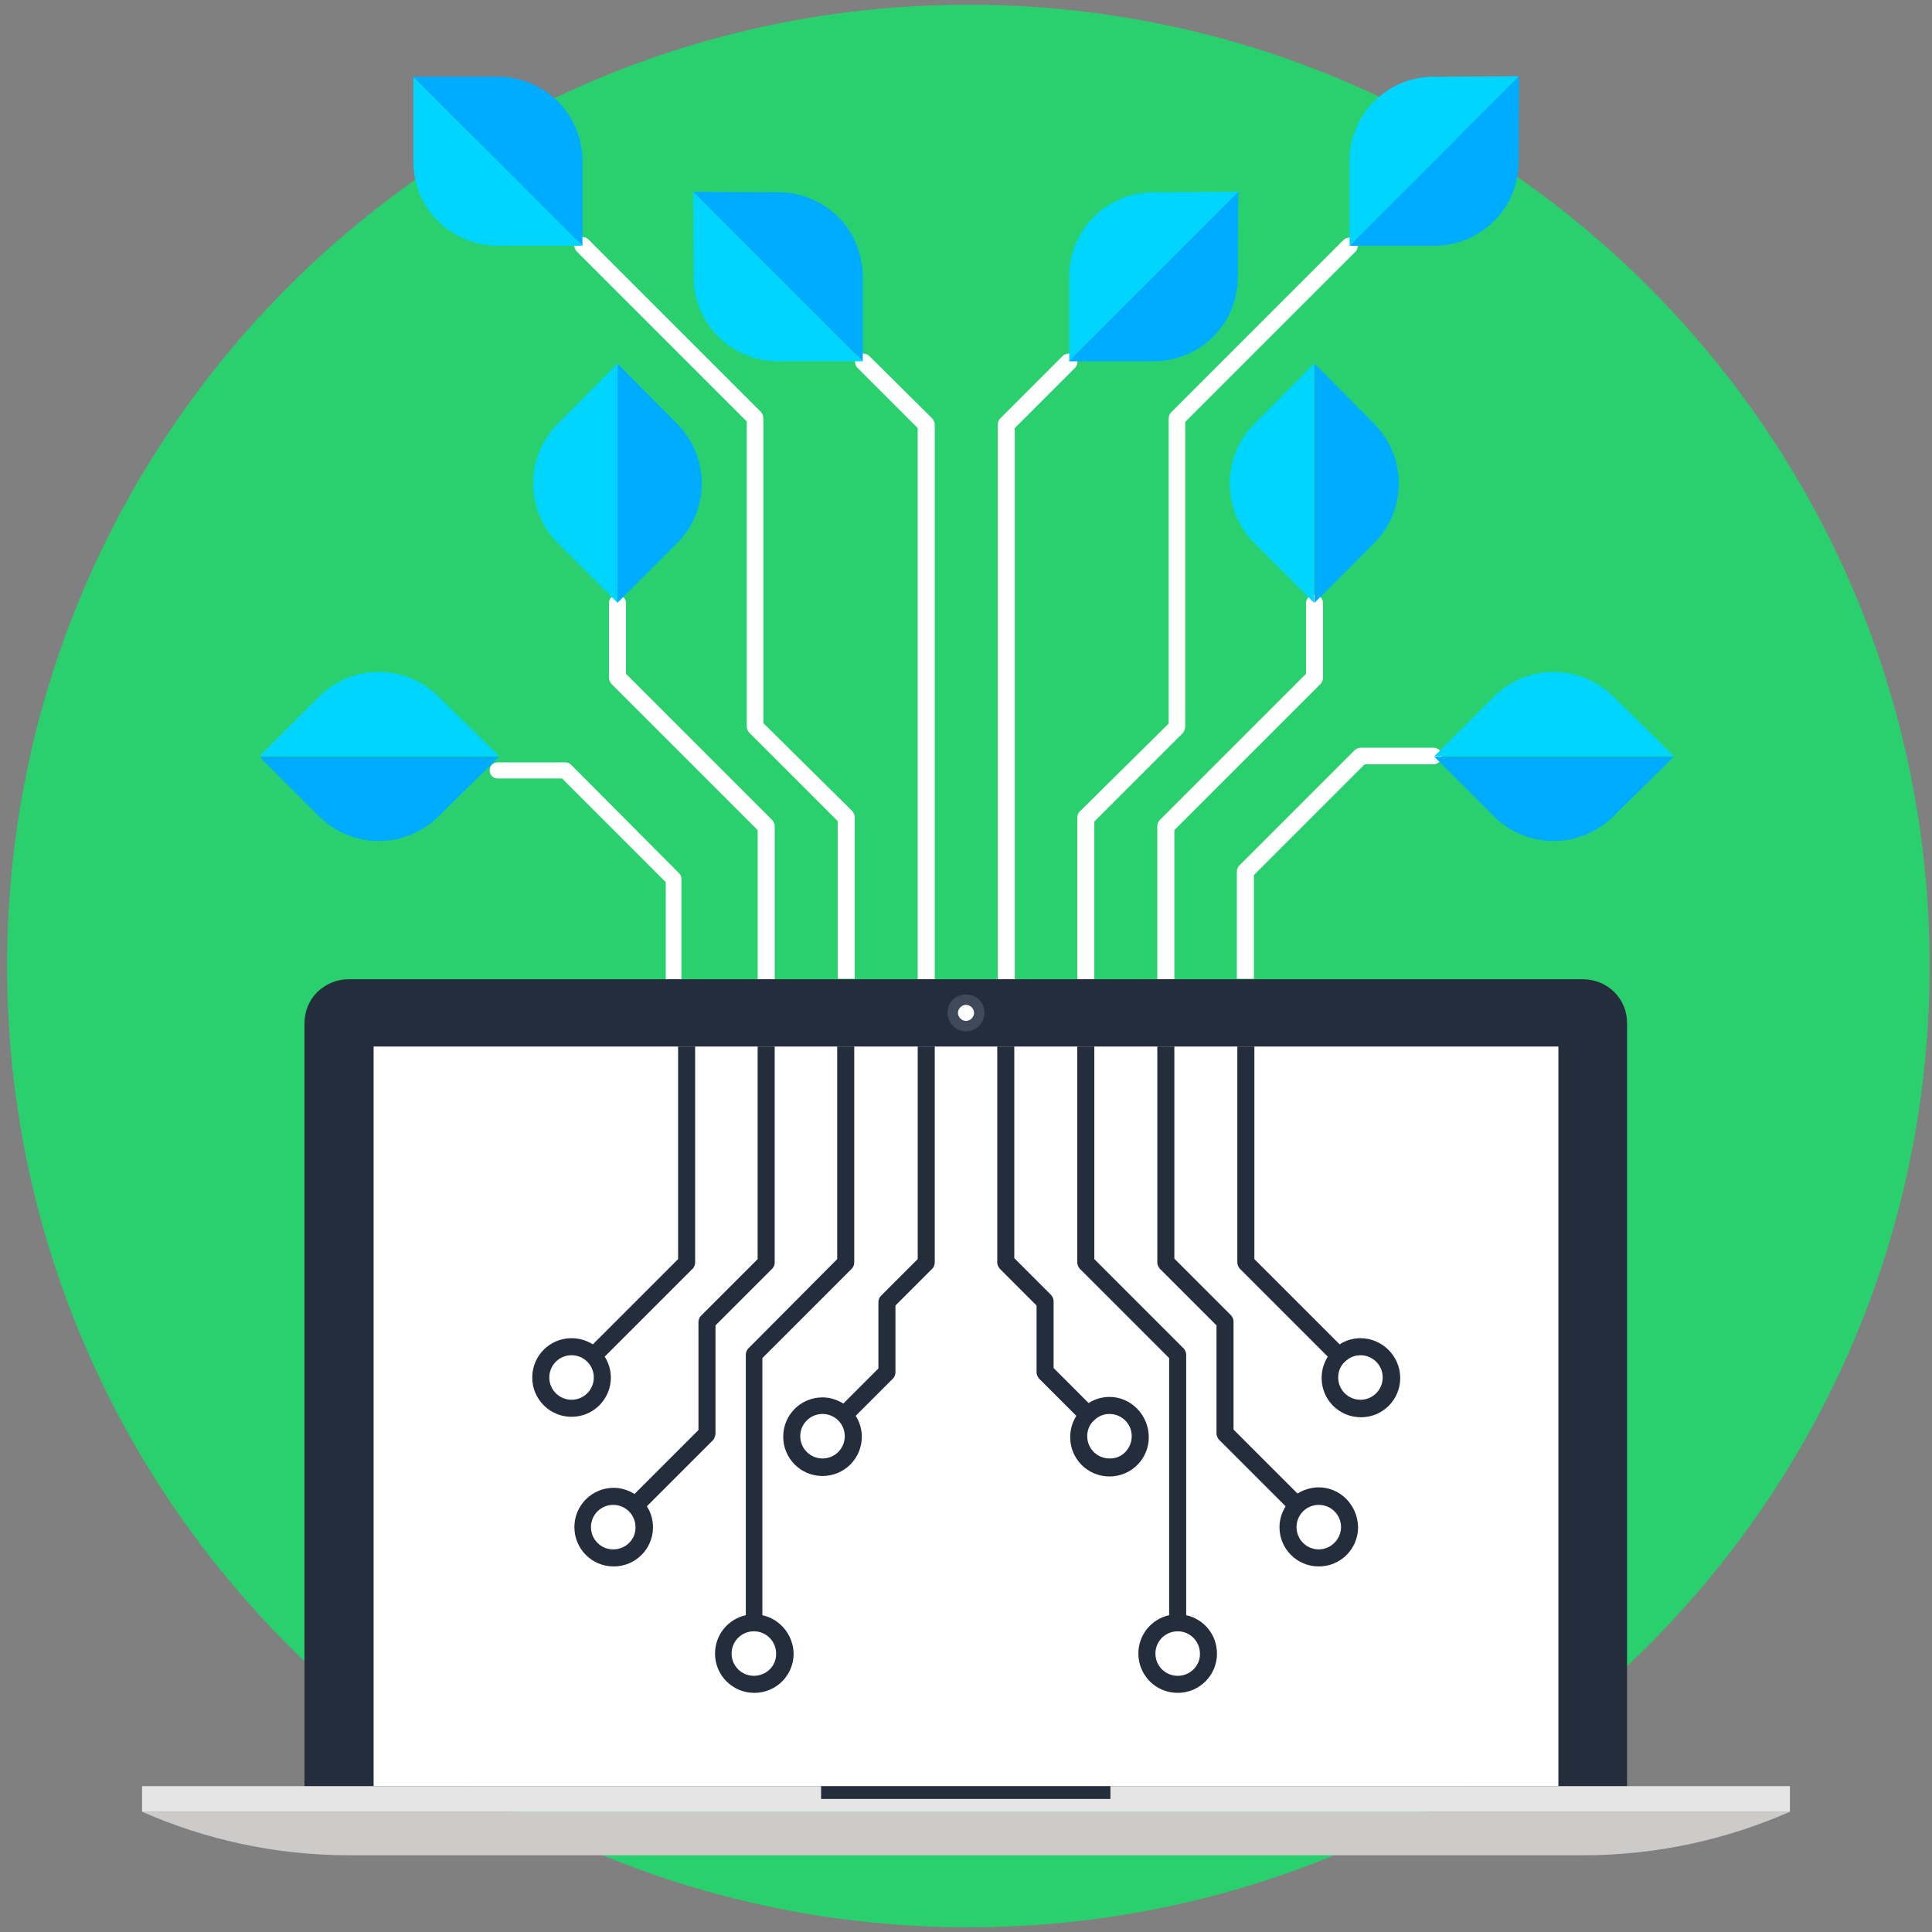 <svg width="408" height="408" viewBox="0 0 408 408" fill="none" xmlns="http://www.w3.org/2000/svg">
<rect x="0" y="0" width="408" height="408" fill="#808080" stroke="none"/>
<style type="text/css">
	.st0{fill:#2AD06E;}
	.st1{fill:#FFFFFF;}
	.st2{fill:#00D5FF;}
	.st3{fill:#00ACFF;}
	.st4{fill:#242D3C;}
	.st5{fill:#3E4959;}
	.st6{fill:#CCCBCA;}
	.st7{fill:#E6E5E5;}
</style>
<path class="st0" d="M204.5,407c112.1,0,203-90.9,203-203c0-112.1-90.9-203-203-203C92.4,1,1.5,91.9,1.5,204
	C1.5,316.1,92.4,407,204.5,407z"/>
<g>
	<path class="st1" d="M120.6,161.5c-0.3-0.3-0.7-0.5-1.2-0.5h-14.3c-0.9,0-1.7,0.7-1.7,1.7c0,0.9,0.7,1.7,1.7,1.7h13.6l21.9,21.9
		v20.5h3.3v-21.2c0-0.5-0.2-0.9-0.5-1.2L120.6,161.5L120.6,161.5z"/>
	<path class="st1" d="M132.2,142.3v-14.9c0-1-0.8-1.8-1.8-1.8s-1.8,0.8-1.8,1.8v15.7c0,0.5,0.2,0.9,0.5,1.3l30.9,30.9v31.5h3.6
		v-32.3c0-0.5-0.2-0.9-0.5-1.3L132.2,142.3z"/>
	<path class="st1" d="M161.2,152.7V88.3c0-0.5-0.2-0.9-0.5-1.3l-36.4-36.4c-0.7-0.7-1.8-0.7-2.5,0c-0.7,0.7-0.7,1.8,0,2.5l35.9,35.9
		v64.4c0,0.5,0.2,0.9,0.5,1.3l18.7,18.7v33.3h3.6v-34.1c0-0.5-0.2-0.9-0.5-1.3L161.2,152.7z"/>
	<path class="st1" d="M183.6,75.2c-0.7-0.7-1.8-0.7-2.5,0c-0.7,0.7-0.7,1.8,0,2.5l12.7,12.7v116.4h3.6V89.7c0-0.5-0.2-0.9-0.5-1.3
		L183.6,75.2z"/>
	<path class="st1" d="M302.7,157.9h-15.3c-0.5,0-0.9,0.2-1.3,0.5l-24.4,24.4c-0.3,0.3-0.5,0.8-0.5,1.3v22.6h3.6v-21.9l23.4-23.4
		h14.5c1,0,1.8-0.8,1.8-1.8C304.5,158.7,303.7,157.9,302.7,157.9z"/>
	<path class="st1" d="M279.4,143.1v-15.7c0-1-0.8-1.8-1.8-1.8c-1,0-1.8,0.8-1.8,1.8v14.9l-30.9,30.9c-0.3,0.3-0.5,0.8-0.5,1.3v32.3
		h3.6v-31.5l30.9-30.9C279.2,144,279.4,143.6,279.4,143.1z"/>
	<path class="st1" d="M250.3,153.4V89.1l35.9-35.9c0.7-0.7,0.7-1.8,0-2.5s-1.8-0.7-2.5,0l-36.4,36.4c-0.3,0.3-0.5,0.8-0.5,1.3v64.4
		L228,171.4c-0.3,0.3-0.5,0.8-0.5,1.3v34.1h3.6v-33.3l18.7-18.7C250.1,154.4,250.3,153.9,250.3,153.4z"/>
	<path class="st1" d="M224.4,75.2l-13.2,13.2c-0.3,0.3-0.5,0.8-0.5,1.3v117.1h3.6V90.4l12.7-12.7c0.7-0.7,0.7-1.8,0-2.5
		C226.2,74.5,225.1,74.5,224.4,75.2z"/>
	<path class="st2" d="M87.3,34.1c0,4.6,1.7,9.1,5.2,12.6c3.5,3.5,8.1,5.2,12.6,5.2h17.9L87.3,16.2L87.3,34.1L87.3,34.1z"/>
	<path class="st3" d="M105.2,16.2c4.6,0,9.1,1.8,12.6,5.2c3.5,3.5,5.2,8.1,5.2,12.6v17.9L87.3,16.2L105.2,16.2L105.2,16.2z"/>
	<path class="st2" d="M146.5,58.5c0,4.6,1.7,9.1,5.2,12.6c3.5,3.5,8.1,5.2,12.6,5.2h17.9l-35.8-35.8L146.5,58.5L146.5,58.5z"/>
	<path class="st3" d="M164.4,40.6c4.6,0,9.1,1.8,12.6,5.2c3.5,3.5,5.2,8.1,5.2,12.6v17.9l-35.8-35.8L164.4,40.6L164.4,40.6z"/>
	<path class="st2" d="M243.6,40.6c-4.6,0-9.1,1.7-12.6,5.2c-3.5,3.5-5.2,8.1-5.2,12.6v17.9l35.8-35.8L243.6,40.6L243.6,40.6z"/>
	<path class="st3" d="M261.4,58.5c0,4.6-1.7,9.1-5.2,12.6c-3.5,3.5-8.1,5.2-12.6,5.2h-17.9l35.8-35.8L261.4,58.5L261.4,58.5z"/>
	<path class="st2" d="M302.8,16.2c-4.6,0-9.1,1.7-12.6,5.2c-3.5,3.5-5.2,8.1-5.2,12.6v17.9l35.8-35.8L302.8,16.2L302.8,16.2z"/>
	<path class="st3" d="M320.7,34.1c0,4.6-1.7,9.1-5.2,12.6c-3.5,3.5-8.1,5.2-12.6,5.2h-17.9l35.8-35.8L320.7,34.1L320.7,34.1z"/>
	<path class="st2" d="M117.8,89.5c-3.2,3.2-5.2,7.7-5.2,12.6s2,9.4,5.2,12.6l12.6,12.6V76.8L117.8,89.5L117.8,89.5z"/>
	<path class="st3" d="M143,89.5c3.2,3.2,5.2,7.7,5.2,12.6s-2,9.4-5.2,12.6l-12.6,12.6V76.8L143,89.5L143,89.5z"/>
	<path class="st2" d="M264.9,89.5c-3.2,3.2-5.2,7.7-5.2,12.6s2,9.4,5.2,12.6l12.6,12.6V76.8L264.9,89.5L264.9,89.5z"/>
	<path class="st3" d="M290.2,89.5c3.2,3.2,5.2,7.7,5.2,12.6s-2,9.4-5.2,12.6l-12.6,12.6V76.8L290.2,89.5L290.2,89.5z"/>
	<path class="st2" d="M92.6,147.1c-3.2-3.2-7.7-5.2-12.6-5.2s-9.4,2-12.6,5.2l-12.6,12.6h50.6L92.6,147.1L92.6,147.1z"/>
	<path class="st3" d="M92.6,172.4c-3.2,3.2-7.7,5.2-12.6,5.2s-9.4-2-12.6-5.2l-12.6-12.6h50.6L92.6,172.4L92.6,172.4z"/>
	<path class="st2" d="M340.7,147.1c-3.2-3.2-7.7-5.2-12.6-5.2s-9.4,2-12.6,5.2l-12.6,12.6h50.6L340.7,147.1L340.7,147.1z"/>
	<path class="st3" d="M340.7,172.4c-3.2,3.2-7.7,5.2-12.6,5.2s-9.4-2-12.6-5.2l-12.6-12.6h50.6L340.7,172.4L340.7,172.4z"/>
	<path class="st4" d="M340.9,209.5c-1.8-1.8-4.2-2.7-6.6-2.7H73.6c-2.4,0-4.7,0.9-6.6,2.7c-1.8,1.8-2.7,4.2-2.7,6.6v161.2h279.3V216
		C343.6,213.6,342.7,211.3,340.9,209.5z"/>
	<path class="st5" d="M207.9,213.9c0,2.2-1.8,3.9-3.9,3.9c-2.2,0-3.9-1.8-3.9-3.9c0-2.2,1.7-3.9,3.9-3.9
		C206.2,210,207.9,211.7,207.9,213.9z"/>
	<path class="st1" d="M205.7,213.9c0,0.9-0.8,1.7-1.7,1.7c-0.9,0-1.7-0.8-1.7-1.7c0-0.9,0.8-1.7,1.7-1.7
		C204.9,212.2,205.7,213,205.7,213.9z"/>
	<path class="st1" d="M329.1,221H78.9v156.2h250.2V221z"/>
	<path class="st6" d="M30,382.6c13.4,5.9,28.2,9.2,43.8,9.2h260.4c15.6,0,30.4-3.3,43.8-9.2H30L30,382.6z"/>
	<path class="st7" d="M378,377.2H30v5.4h348V377.2z"/>
	<path class="st4" d="M234.5,377.2h-61.1v2.7h61.1V377.2z"/>
	<path class="st4" d="M129,290.9c0-1.6-0.5-3.2-1.3-4.4l18.6-18.6c0.3-0.3,0.5-0.8,0.5-1.3V221h-3.6v44.9l-18,18
		c-1.3-0.8-2.8-1.3-4.5-1.3c-4.6,0-8.3,3.7-8.3,8.3c0,4.6,3.7,8.3,8.3,8.3C125.3,299.2,129,295.5,129,290.9L129,290.9z M120.7,295.6
		c-2.6,0-4.7-2.1-4.7-4.7c0-2.6,2.1-4.7,4.7-4.7s4.7,2.1,4.7,4.7C125.4,293.5,123.3,295.6,120.7,295.6z"/>
	<path class="st4" d="M151.1,302.7v-22.8l12-12c0.3-0.3,0.5-0.8,0.5-1.3V221h-3.6v44.9l-12,12c-0.3,0.3-0.5,0.8-0.5,1.3v22.8
		L134,315.5c-1.3-0.8-2.8-1.3-4.4-1.3c-4.6,0-8.3,3.7-8.3,8.3c0,4.6,3.7,8.3,8.3,8.3c4.6,0,8.3-3.7,8.3-8.3c0-1.6-0.5-3.2-1.3-4.4
		l14.1-14.1C150.9,303.6,151.1,303.1,151.1,302.7L151.1,302.7z M129.5,327.2c-2.6,0-4.7-2.1-4.7-4.7c0-2.6,2.1-4.7,4.7-4.7
		s4.7,2.1,4.7,4.7C134.3,325,132.2,327.2,129.5,327.2z"/>
	<path class="st4" d="M161,341.1v-54.3l18.9-18.9c0.3-0.3,0.5-0.8,0.5-1.3V221h-3.6v44.9L158,284.8c-0.3,0.3-0.5,0.8-0.5,1.3v55
		c-3.7,0.8-6.5,4.1-6.5,8.1c0,4.6,3.7,8.3,8.3,8.3c4.6,0,8.3-3.7,8.3-8.3C167.5,345.2,164.7,341.9,161,341.1z M159.2,353.9
		c-2.6,0-4.7-2.1-4.7-4.7c0-2.6,2.1-4.7,4.7-4.7s4.7,2.1,4.7,4.7C164,351.7,161.9,353.9,159.2,353.9z"/>
	<path class="st4" d="M193.8,265.9l-7.8,7.8c-0.3,0.3-0.5,0.8-0.5,1.3V289l-7.4,7.4c-1.3-0.8-2.8-1.3-4.4-1.3
		c-4.6,0-8.3,3.7-8.3,8.3c0,4.6,3.7,8.3,8.3,8.3c4.6,0,8.3-3.7,8.3-8.3c0-1.6-0.5-3.2-1.3-4.4l7.9-7.9c0.3-0.3,0.5-0.8,0.5-1.3
		v-14.1l7.8-7.8c0.3-0.3,0.5-0.8,0.5-1.3V221h-3.6L193.8,265.9L193.8,265.9z M173.7,308c-2.6,0-4.7-2.1-4.7-4.7s2.1-4.7,4.7-4.7
		s4.7,2.1,4.7,4.7S176.3,308,173.7,308z"/>
	<path class="st4" d="M287.3,282.6c-1.6,0-3.2,0.5-4.4,1.3l-18-18V221h-3.6v45.6c0,0.5,0.2,0.9,0.5,1.3l18.6,18.6
		c-0.8,1.3-1.3,2.8-1.3,4.5c0,4.6,3.7,8.3,8.3,8.3c4.6,0,8.3-3.7,8.3-8.3S291.9,282.6,287.3,282.6L287.3,282.6z M287.3,295.6
		c-2.6,0-4.7-2.1-4.7-4.7c0-1.3,0.5-2.5,1.4-3.3c0.9-0.9,2-1.4,3.3-1.4c2.6,0,4.7,2.1,4.7,4.7C292,293.5,289.9,295.6,287.3,295.6
		L287.3,295.6z"/>
	<path class="st4" d="M278.5,314.1c-1.6,0-3.2,0.5-4.5,1.3l-13.5-13.5v-22.8c0-0.5-0.2-0.9-0.5-1.3l-12-12V221h-3.6v45.6
		c0,0.5,0.2,0.9,0.5,1.3l12,12v22.8c0,0.5,0.2,0.9,0.5,1.3l14.1,14.1c-0.8,1.3-1.3,2.8-1.3,4.4c0,4.6,3.7,8.3,8.3,8.3
		c4.6,0,8.3-3.7,8.3-8.3C286.7,317.8,283,314.1,278.5,314.1L278.5,314.1z M278.5,327.2c-2.6,0-4.7-2.1-4.7-4.7
		c0-2.6,2.1-4.7,4.7-4.7c2.6,0,4.7,2.1,4.7,4.7C283.2,325,281.1,327.2,278.5,327.2z"/>
	<path class="st4" d="M250.5,341.1v-55c0-0.5-0.2-0.9-0.5-1.3l-18.9-18.9V221h-3.6v45.6c0,0.5,0.2,0.9,0.5,1.3l18.9,18.9v54.3
		c-3.7,0.8-6.5,4.1-6.5,8.1c0,4.6,3.7,8.3,8.3,8.3c4.6,0,8.3-3.7,8.3-8.3C257,345.2,254.2,341.9,250.5,341.1z M248.7,353.9
		c-2.6,0-4.7-2.1-4.7-4.7c0-2.6,2.1-4.7,4.7-4.7s4.7,2.1,4.7,4.7C253.5,351.7,251.4,353.9,248.7,353.9z"/>
	<path class="st4" d="M234.3,295c-1.6,0-3.2,0.5-4.4,1.3l-7.4-7.4v-14.1c0-0.5-0.2-0.9-0.5-1.3l-7.8-7.8V221h-3.6v45.6
		c0,0.5,0.2,0.9,0.5,1.3l7.8,7.8v14.1c0,0.5,0.2,0.9,0.5,1.3l7.9,7.9c-0.8,1.3-1.3,2.8-1.3,4.5c0,4.6,3.7,8.3,8.3,8.3
		c4.6,0,8.3-3.7,8.3-8.3S238.9,295,234.3,295z M234.3,308c-2.6,0-4.7-2.1-4.7-4.7c0-1.3,0.5-2.5,1.4-3.3c0.9-0.9,2-1.4,3.3-1.4
		c2.6,0,4.7,2.1,4.7,4.7C239,305.9,236.9,308.1,234.3,308L234.3,308z"/>
</g>
</svg>
